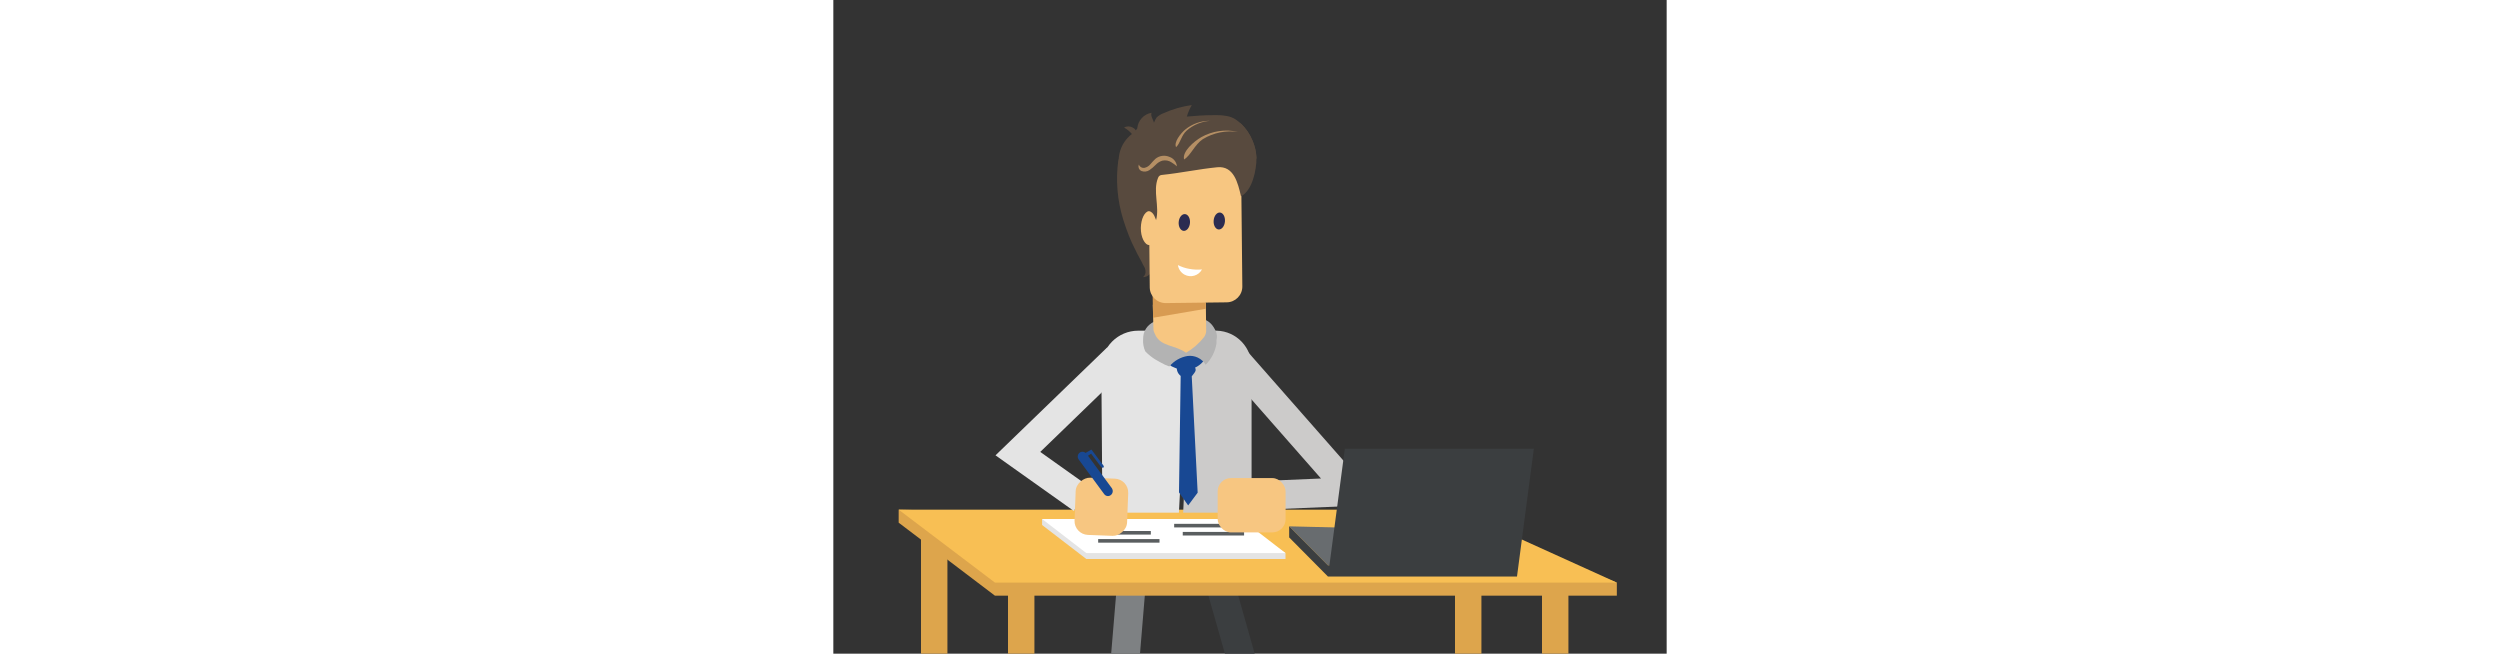<?xml version="1.0" encoding="UTF-8"?>
<svg id="SERVICE_PUBLIC" data-name="SERVICE PUBLIC" xmlns="http://www.w3.org/2000/svg" viewBox="0 0 100 78.44" width="300">
  <rect x="0" y="0" width="100" height="78.44" fill="#333333" stroke="none"/>
  <defs>
    <style>
      .cls-1 {
        fill: #cccbca;
      }

      .cls-2 {
        fill: #f8bf54;
      }

      .cls-3 {
        fill: #e4e4e4;
      }

      .cls-4 {
        fill: #b58f64;
      }

      .cls-5 {
        fill: #184893;
      }

      .cls-6 {
        fill: #d89b52;
      }

      .cls-7 {
        fill: #b3b3b3;
      }

      .cls-8 {
        fill: #5a5e60;
      }

      .cls-9 {
        fill: #fff;
      }

      .cls-10 {
        fill: #7e8183;
      }

      .cls-11 {
        fill: #686c6f;
      }

      .cls-12 {
        fill: #dda54c;
      }

      .cls-13 {
        fill: #3b3e40;
      }

      .cls-14 {
        fill: #f7c681;
      }

      .cls-15 {
        fill: #2c2c51;
      }

      .cls-16 {
        fill: #584a3e;
      }
    </style>
  </defs>
  <polygon class="cls-13" points="47.11 66.24 43.79 67.18 46.99 78.44 50.56 78.44 47.11 66.24"/>
  <polygon class="cls-10" points="34.03 70.19 33.34 78.44 36.8 78.44 37.46 70.47 34.03 70.19"/>
  <rect class="cls-12" x="10.52" y="63.73" width="3.17" height="14.71"/>
  <rect class="cls-12" x="74.6" y="63.73" width="3.17" height="14.71"/>
  <rect class="cls-12" x="20.96" y="70.82" width="3.17" height="7.62"/>
  <rect class="cls-12" x="85.04" y="70.82" width="3.17" height="7.62"/>
  <polygon class="cls-12" points="94.02 71.48 19.39 71.48 7.84 62.72 7.84 61.16 74.72 62.72 94.02 69.91 94.02 71.48"/>
  <polygon class="cls-2" points="94.02 69.91 19.39 69.91 7.84 61.16 74.72 61.16 94.02 69.91"/>
  <path class="cls-3" d="M32.17,44.1c0-2.44,1.98-4.42,4.42-4.42h6.02l-1.14,21.84h-9.18l-.13-17.42Z"/>
  <path class="cls-1" d="M46.01,39.68c2.37.07,4.25,2.04,4.18,4.42,0,0,0,0,0,0v17.42h-8.21l1.01-21.84h3.02Z"/>
  <path class="cls-5" d="M44.52,43.1c0-.27-.28-.45-.53-.52-.78-.21-1.6-.17-2.35.11-.38.14-.74.34-1.06.59-.16.13-.34.24-.22.46s.39.28.55.36c.1.05.2.09.31.13v.06c.03.26.14.51.33.7l.13.12-.2,13.98,1.1,1.56,1.14-1.53-.71-13.96.3-.39c.08-.1.14-.21.17-.34.01-.11-.01-.22-.08-.31.36-.17.69-.41.95-.71.08-.08.14-.19.15-.3Z"/>
  <path class="cls-7" d="M45.91,39.78c-.66-1.46-1.53-1.76-4.18-1.76s-4.56.68-4.56,2.7c-.03.49.06.99.26,1.44.2.21.41.4.64.58.34.27.71.5,1.1.7.37.22.75.4,1.15.54.55-.67,1.33-1.12,2.18-1.26.87-.12,1.73.3,2.18,1.05.7-.7,1.15-1.6,1.3-2.58.01-.13.01-.26,0-.4.09-.33.06-.69-.07-1.01Z"/>
  <polygon class="cls-3" points="54.26 67.08 30.36 67.08 25.05 63 25.05 62.28 48.96 63 54.26 66.37 54.26 67.08"/>
  <polygon class="cls-9" points="54.26 66.37 30.36 66.37 25.05 62.28 48.96 62.28 54.26 66.37"/>
  <rect class="cls-8" x="41.93" y="63.83" width="7.36" height=".43"/>
  <rect class="cls-8" x="40.9" y="62.86" width="7.36" height=".43"/>
  <rect class="cls-8" x="31.78" y="64.69" width="7.36" height=".43"/>
  <rect class="cls-8" x="30.74" y="63.72" width="7.36" height=".43"/>
  <polygon class="cls-1" points="52.08 61.14 51.93 57.7 58.52 57.42 46.77 44.05 49.35 41.78 65.86 60.56 52.08 61.14"/>
  <rect class="cls-14" x="46.12" y="57.37" width="8.15" height="6.52" rx="1.59" ry="1.59"/>
  <polygon class="cls-11" points="68.65 67.84 59.35 67.84 54.7 63.16 68.65 63.5 68.65 67.84"/>
  <polygon class="cls-13" points="61.38 53.85 59.53 67.84 59.35 67.84 54.7 63.16 54.7 64.49 59.35 69.18 82.04 69.18 84.06 53.85 61.38 53.85"/>
  <polygon class="cls-3" points="28.85 61.31 19.46 54.64 32.87 41.68 35.26 44.14 24.83 54.23 30.85 58.51 28.85 61.31"/>
  <rect class="cls-14" x="28.73" y="57.66" width="6.87" height="6.31" rx="1.67" ry="1.67" transform="translate(-29.84 90.62) rotate(-87.8)"/>
  <path class="cls-5" d="M33.47,58.65l-2.91-3.96.37-.25,1.21,1.6c.04.05.09.08.15.08.04.01.08.01.11,0,.07-.07.08-.18.01-.26,0,0,0,0-.01-.01l-1.43-1.9-.7.4c-.24-.21-.61-.18-.81.06-.16.19-.18.47-.05.68l3.09,4.2c.11.15.28.24.46.24.33-.01.58-.29.57-.62,0-.09-.03-.19-.08-.27Z"/>
  <path class="cls-16" d="M50.31,16.9c-.33-.8-.82-1.52-1.45-2.11h0l-.1-.09-.14-.11c-.08-.07-.17-.14-.26-.2l-.12-.08c-.12-.08-.24-.14-.37-.19l-.09-.04c-.17-.07-.34-.12-.52-.15h0c-.4-.08-.82-.12-1.23-.11h-.55c-1.02,0-2.05.08-3.06.17.14-.48.34-.94.59-1.38-1.16.16-2.28.48-3.35.96-.32.11-.61.29-.86.52-.14.2-.24.42-.33.65,0-.22-.46-.86-.28-1.21-.94.16-1.64.94-1.72,1.88l-.17.23c-.09-.14-.22-.26-.38-.33-.32-.19-.71-.19-1.03,0h0c.36.2.68.46.94.77-.88.67-1.45,1.68-1.57,2.78,0,.11,0,.22-.06.34-.33,2.39-.13,4.82.58,7.13.11.36.23.72.36,1.08.2.57.42,1.12.66,1.66.08.18.17.36.26.54.28.6.59,1.2.92,1.78h0c.12.26.25.51.4.76.04.11.06.23.08.34.04.29-.07.58-.3.77.33,0,.65-.16.86-.41.2-.25.29-9.99.93-11.56.03-.12.1-.22.2-.29.09-.05.19-.07.29-.08,2.22-.23,4.43-.53,6.62-.92.22,0,4.74.39,4.7-1.14-.04-.68-.19-1.35-.46-1.97Z"/>
  <path class="cls-14" d="M44.69,36.33l-6.35.24.07,2.86c0,.25.08.49.22.71h0v.04h0c.72,1.45,2.3,1.17,3.7,2.15.83-.48,1.56-1.12,2.15-1.87h0c.14-.2.23-.43.26-.67v-.12h0l-.04-3.34Z"/>
  <polygon class="cls-6" points="38.27 33.14 38.37 38.13 44.7 37.05 44.63 33.02 38.27 33.14"/>
  <path class="cls-14" d="M46.99,16.04l-7.3.08c-1.05,0-1.89.87-1.88,1.92h0s.07,7.29.07,7.29c-.53.06-.96.94-.98,2.02s.46,2.06,1.02,2.06l.05,5.08c.01,1.05.88,1.89,1.93,1.88l7.29-.09c1.05,0,1.9-.86,1.89-1.91,0,0,0,0,0,0l-.17-16.46c-.02-1.04-.87-1.88-1.92-1.87Z"/>
  <ellipse class="cls-15" cx="46.31" cy="26.52" rx="1.02" ry=".68" transform="translate(16.19 70.57) rotate(-85.43)"/>
  <ellipse class="cls-15" cx="42.12" cy="26.7" rx="1.01" ry=".68" transform="translate(12.1 66.52) rotate(-85.36)"/>
  <path class="cls-9" d="M42.76,32.27c.49.09.99.11,1.48.06-.4.75-1.34,1.03-2.09.63-.43-.23-.73-.66-.8-1.15.44.22.91.38,1.4.46Z"/>
  <path class="cls-16" d="M50.78,18.92c0,1.52-.5,3.93-1.86,4.64-.37-1.61-.86-3.69-2.85-3.49-2.22.22-4.4.69-6.62.92-.1,0-.2.03-.29.09-.1.07-.17.17-.2.28-.64,1.57.21,3.44-.23,5.05-.06-.08-.25-1-.86-1.07-1.14-.3-.64-1.48-.86-2.88-.32-1.66-.21-3.37.32-4.98.12-.39.32-.75.59-1.05.54-.43,1.2-.68,1.89-.71,3.01-.42,6.02-.7,9.07-.92.63.59,1.12,1.3,1.44,2.1.27.64.43,1.33.46,2.02Z"/>
  <path class="cls-4" d="M44.35,16.69c1.26-.76,2.75-1.07,4.21-.86-1.5-.35-3.07-.12-4.41.63-.86.5-2.31,1.72-2.06,2.68.83-.52,1.25-1.77,2.26-2.45Z"/>
  <path class="cls-4" d="M42.38,15.69c.79-.7,1.79-1.12,2.84-1.19-1.1-.02-2.16.36-3.01,1.06-.54.46-1.38,1.51-1.08,2.1.51-.47.62-1.4,1.25-1.97Z"/>
  <path class="cls-4" d="M40.61,19.5c-.33-.23-.74-.31-1.14-.22-.31.1-.59.28-.81.52-.22.23-.47.44-.74.62-.27.18-.61.22-.92.11-.31-.12-.46-.47-.34-.78,0,0,0,0,0-.01.1.28.39.45.68.4.28-.06.54-.22.72-.45.18-.22.38-.43.59-.63.48-.4,1.15-.48,1.72-.22.48.18.81.61.86,1.12-.2-.18-.41-.33-.64-.47Z"/>
</svg>
